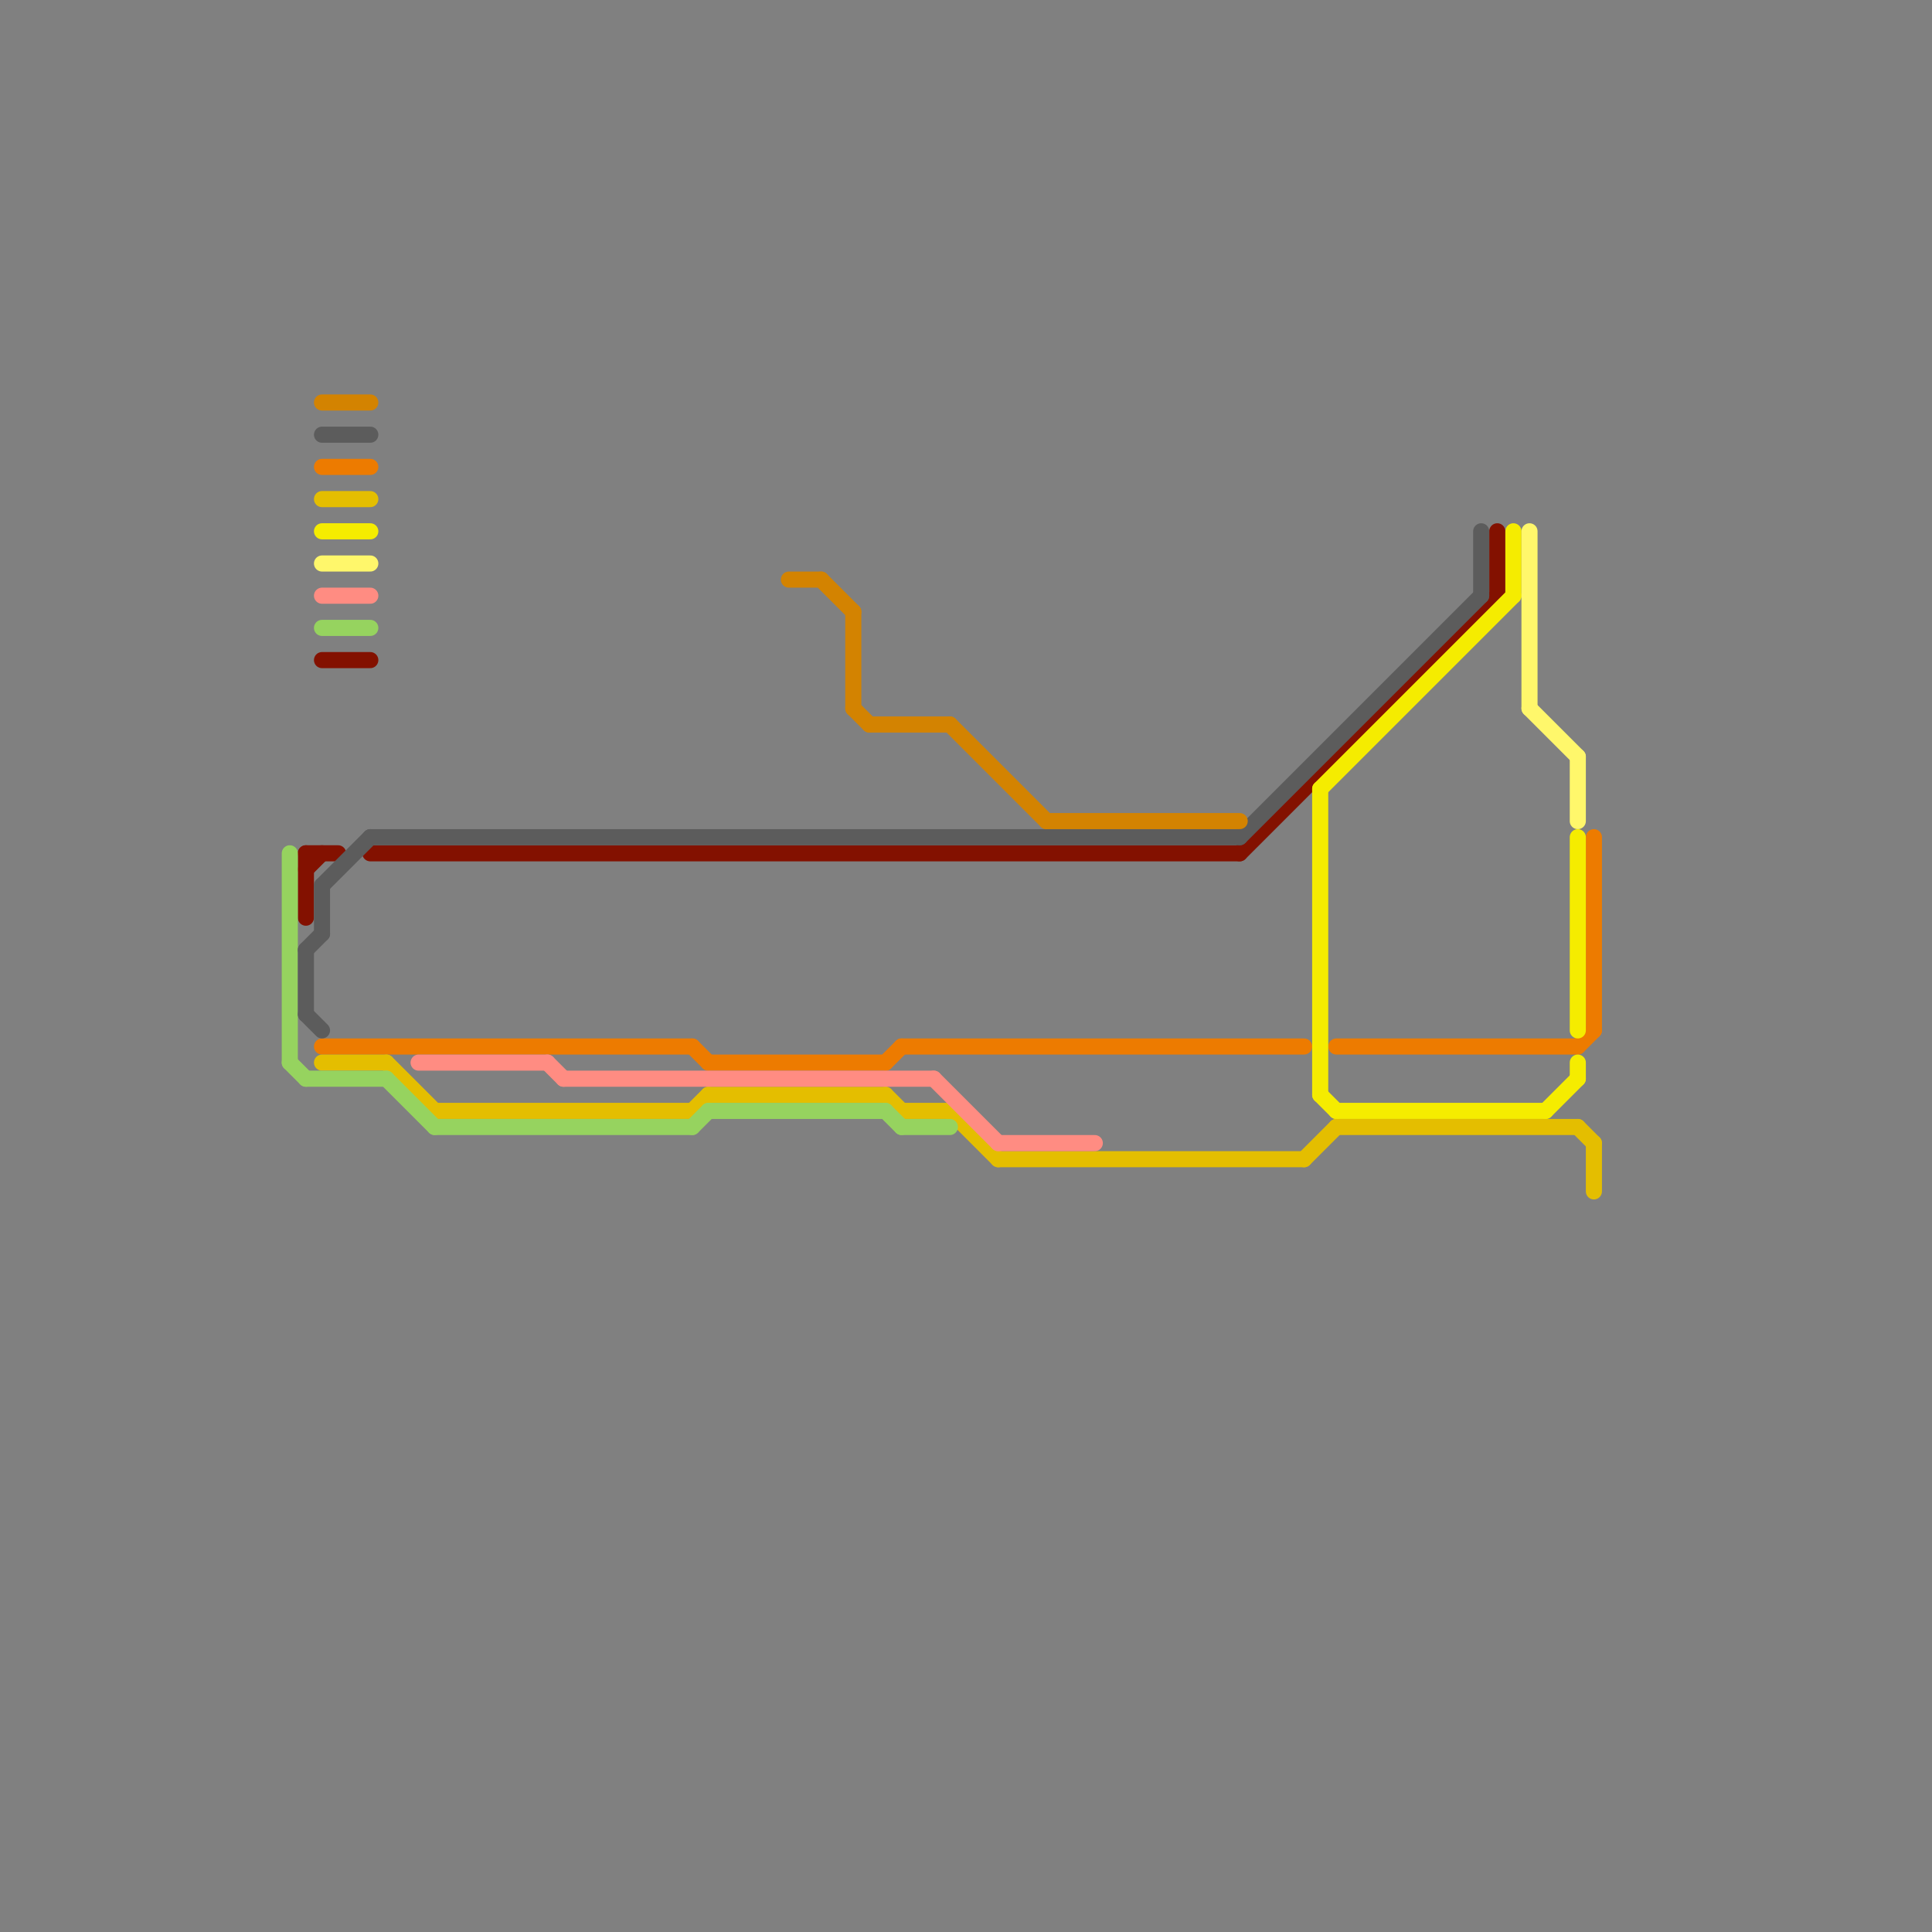 
<svg version="1.1" xmlns="http://www.w3.org/2000/svg" viewBox="0 0 120 120">
<rect x="0" y="0" width="120" height="120" fill="#808080" stroke="none"/>
<style>text { font: 1px Helvetica; font-weight: 600; white-space: pre; dominant-baseline: central; } line { stroke-width: 1; fill: none; stroke-linecap: round; stroke-linejoin: round; } .c0 { stroke: #831100 } .c1 { stroke: #ed7b00 } .c2 { stroke: #f5ec00 } .c3 { stroke: #e4be00 } .c4 { stroke: #fff76b } .c5 { stroke: #ff8c82 } .c6 { stroke: #96d35f } .c7 { stroke: #5c5c5c } .c8 { stroke: #d38301 } .w1 { stroke-width: 1; }</style><defs><g id="wm-xf"><circle r="1.2" fill="#000"/><circle r="0.9" fill="#fff"/><circle r="0.6" fill="#000"/><circle r="0.3" fill="#fff"/></g><g id="wm"><circle r="0.6" fill="#000"/><circle r="0.3" fill="#fff"/></g></defs><line class="c0 " x1="20" y1="41" x2="23" y2="41"/><line class="c0 " x1="23" y1="53" x2="77" y2="53"/><line class="c0 " x1="19" y1="53" x2="21" y2="53"/><line class="c0 " x1="77" y1="53" x2="93" y2="37"/><line class="c0 " x1="19" y1="53" x2="19" y2="57"/><line class="c0 " x1="19" y1="54" x2="20" y2="53"/><line class="c0 " x1="93" y1="33" x2="93" y2="37"/><line class="c1 " x1="98" y1="65" x2="99" y2="64"/><line class="c1 " x1="99" y1="52" x2="99" y2="64"/><line class="c1 " x1="43" y1="65" x2="44" y2="66"/><line class="c1 " x1="83" y1="65" x2="98" y2="65"/><line class="c1 " x1="56" y1="65" x2="81" y2="65"/><line class="c1 " x1="44" y1="66" x2="55" y2="66"/><line class="c1 " x1="20" y1="29" x2="23" y2="29"/><line class="c1 " x1="20" y1="65" x2="43" y2="65"/><line class="c1 " x1="55" y1="66" x2="56" y2="65"/><line class="c2 " x1="96" y1="69" x2="98" y2="67"/><line class="c2 " x1="83" y1="69" x2="96" y2="69"/><line class="c2 " x1="98" y1="52" x2="98" y2="64"/><line class="c2 " x1="82" y1="68" x2="83" y2="69"/><line class="c2 " x1="94" y1="33" x2="94" y2="37"/><line class="c2 " x1="82" y1="49" x2="94" y2="37"/><line class="c2 " x1="20" y1="33" x2="23" y2="33"/><line class="c2 " x1="98" y1="66" x2="98" y2="67"/><line class="c2 " x1="82" y1="49" x2="82" y2="68"/><line class="c3 " x1="59" y1="69" x2="62" y2="72"/><line class="c3 " x1="27" y1="69" x2="43" y2="69"/><line class="c3 " x1="62" y1="72" x2="81" y2="72"/><line class="c3 " x1="24" y1="66" x2="27" y2="69"/><line class="c3 " x1="99" y1="71" x2="99" y2="74"/><line class="c3 " x1="20" y1="66" x2="24" y2="66"/><line class="c3 " x1="56" y1="69" x2="59" y2="69"/><line class="c3 " x1="83" y1="70" x2="98" y2="70"/><line class="c3 " x1="81" y1="72" x2="83" y2="70"/><line class="c3 " x1="43" y1="69" x2="44" y2="68"/><line class="c3 " x1="20" y1="31" x2="23" y2="31"/><line class="c3 " x1="55" y1="68" x2="56" y2="69"/><line class="c3 " x1="98" y1="70" x2="99" y2="71"/><line class="c3 " x1="44" y1="68" x2="55" y2="68"/><line class="c4 " x1="20" y1="35" x2="23" y2="35"/><line class="c4 " x1="95" y1="33" x2="95" y2="44"/><line class="c4 " x1="95" y1="44" x2="98" y2="47"/><line class="c4 " x1="98" y1="47" x2="98" y2="51"/><line class="c5 " x1="35" y1="67" x2="58" y2="67"/><line class="c5 " x1="26" y1="66" x2="34" y2="66"/><line class="c5 " x1="62" y1="71" x2="68" y2="71"/><line class="c5 " x1="34" y1="66" x2="35" y2="67"/><line class="c5 " x1="58" y1="67" x2="62" y2="71"/><line class="c5 " x1="20" y1="37" x2="23" y2="37"/><line class="c6 " x1="19" y1="67" x2="24" y2="67"/><line class="c6 " x1="27" y1="70" x2="43" y2="70"/><line class="c6 " x1="24" y1="67" x2="27" y2="70"/><line class="c6 " x1="18" y1="53" x2="18" y2="66"/><line class="c6 " x1="55" y1="69" x2="56" y2="70"/><line class="c6 " x1="44" y1="69" x2="55" y2="69"/><line class="c6 " x1="18" y1="66" x2="19" y2="67"/><line class="c6 " x1="56" y1="70" x2="59" y2="70"/><line class="c6 " x1="43" y1="70" x2="44" y2="69"/><line class="c6 " x1="20" y1="39" x2="23" y2="39"/><line class="c7 " x1="23" y1="52" x2="77" y2="52"/><line class="c7 " x1="92" y1="33" x2="92" y2="37"/><line class="c7 " x1="19" y1="59" x2="20" y2="58"/><line class="c7 " x1="77" y1="52" x2="92" y2="37"/><line class="c7 " x1="20" y1="55" x2="20" y2="58"/><line class="c7 " x1="20" y1="27" x2="23" y2="27"/><line class="c7 " x1="19" y1="59" x2="19" y2="63"/><line class="c7 " x1="20" y1="55" x2="23" y2="52"/><line class="c7 " x1="19" y1="63" x2="20" y2="64"/><line class="c8 " x1="20" y1="25" x2="23" y2="25"/><line class="c8 " x1="53" y1="44" x2="54" y2="45"/><line class="c8 " x1="65" y1="51" x2="77" y2="51"/><line class="c8 " x1="49" y1="36" x2="51" y2="36"/><line class="c8 " x1="53" y1="38" x2="53" y2="44"/><line class="c8 " x1="51" y1="36" x2="53" y2="38"/><line class="c8 " x1="59" y1="45" x2="65" y2="51"/><line class="c8 " x1="54" y1="45" x2="59" y2="45"/>
</svg>
